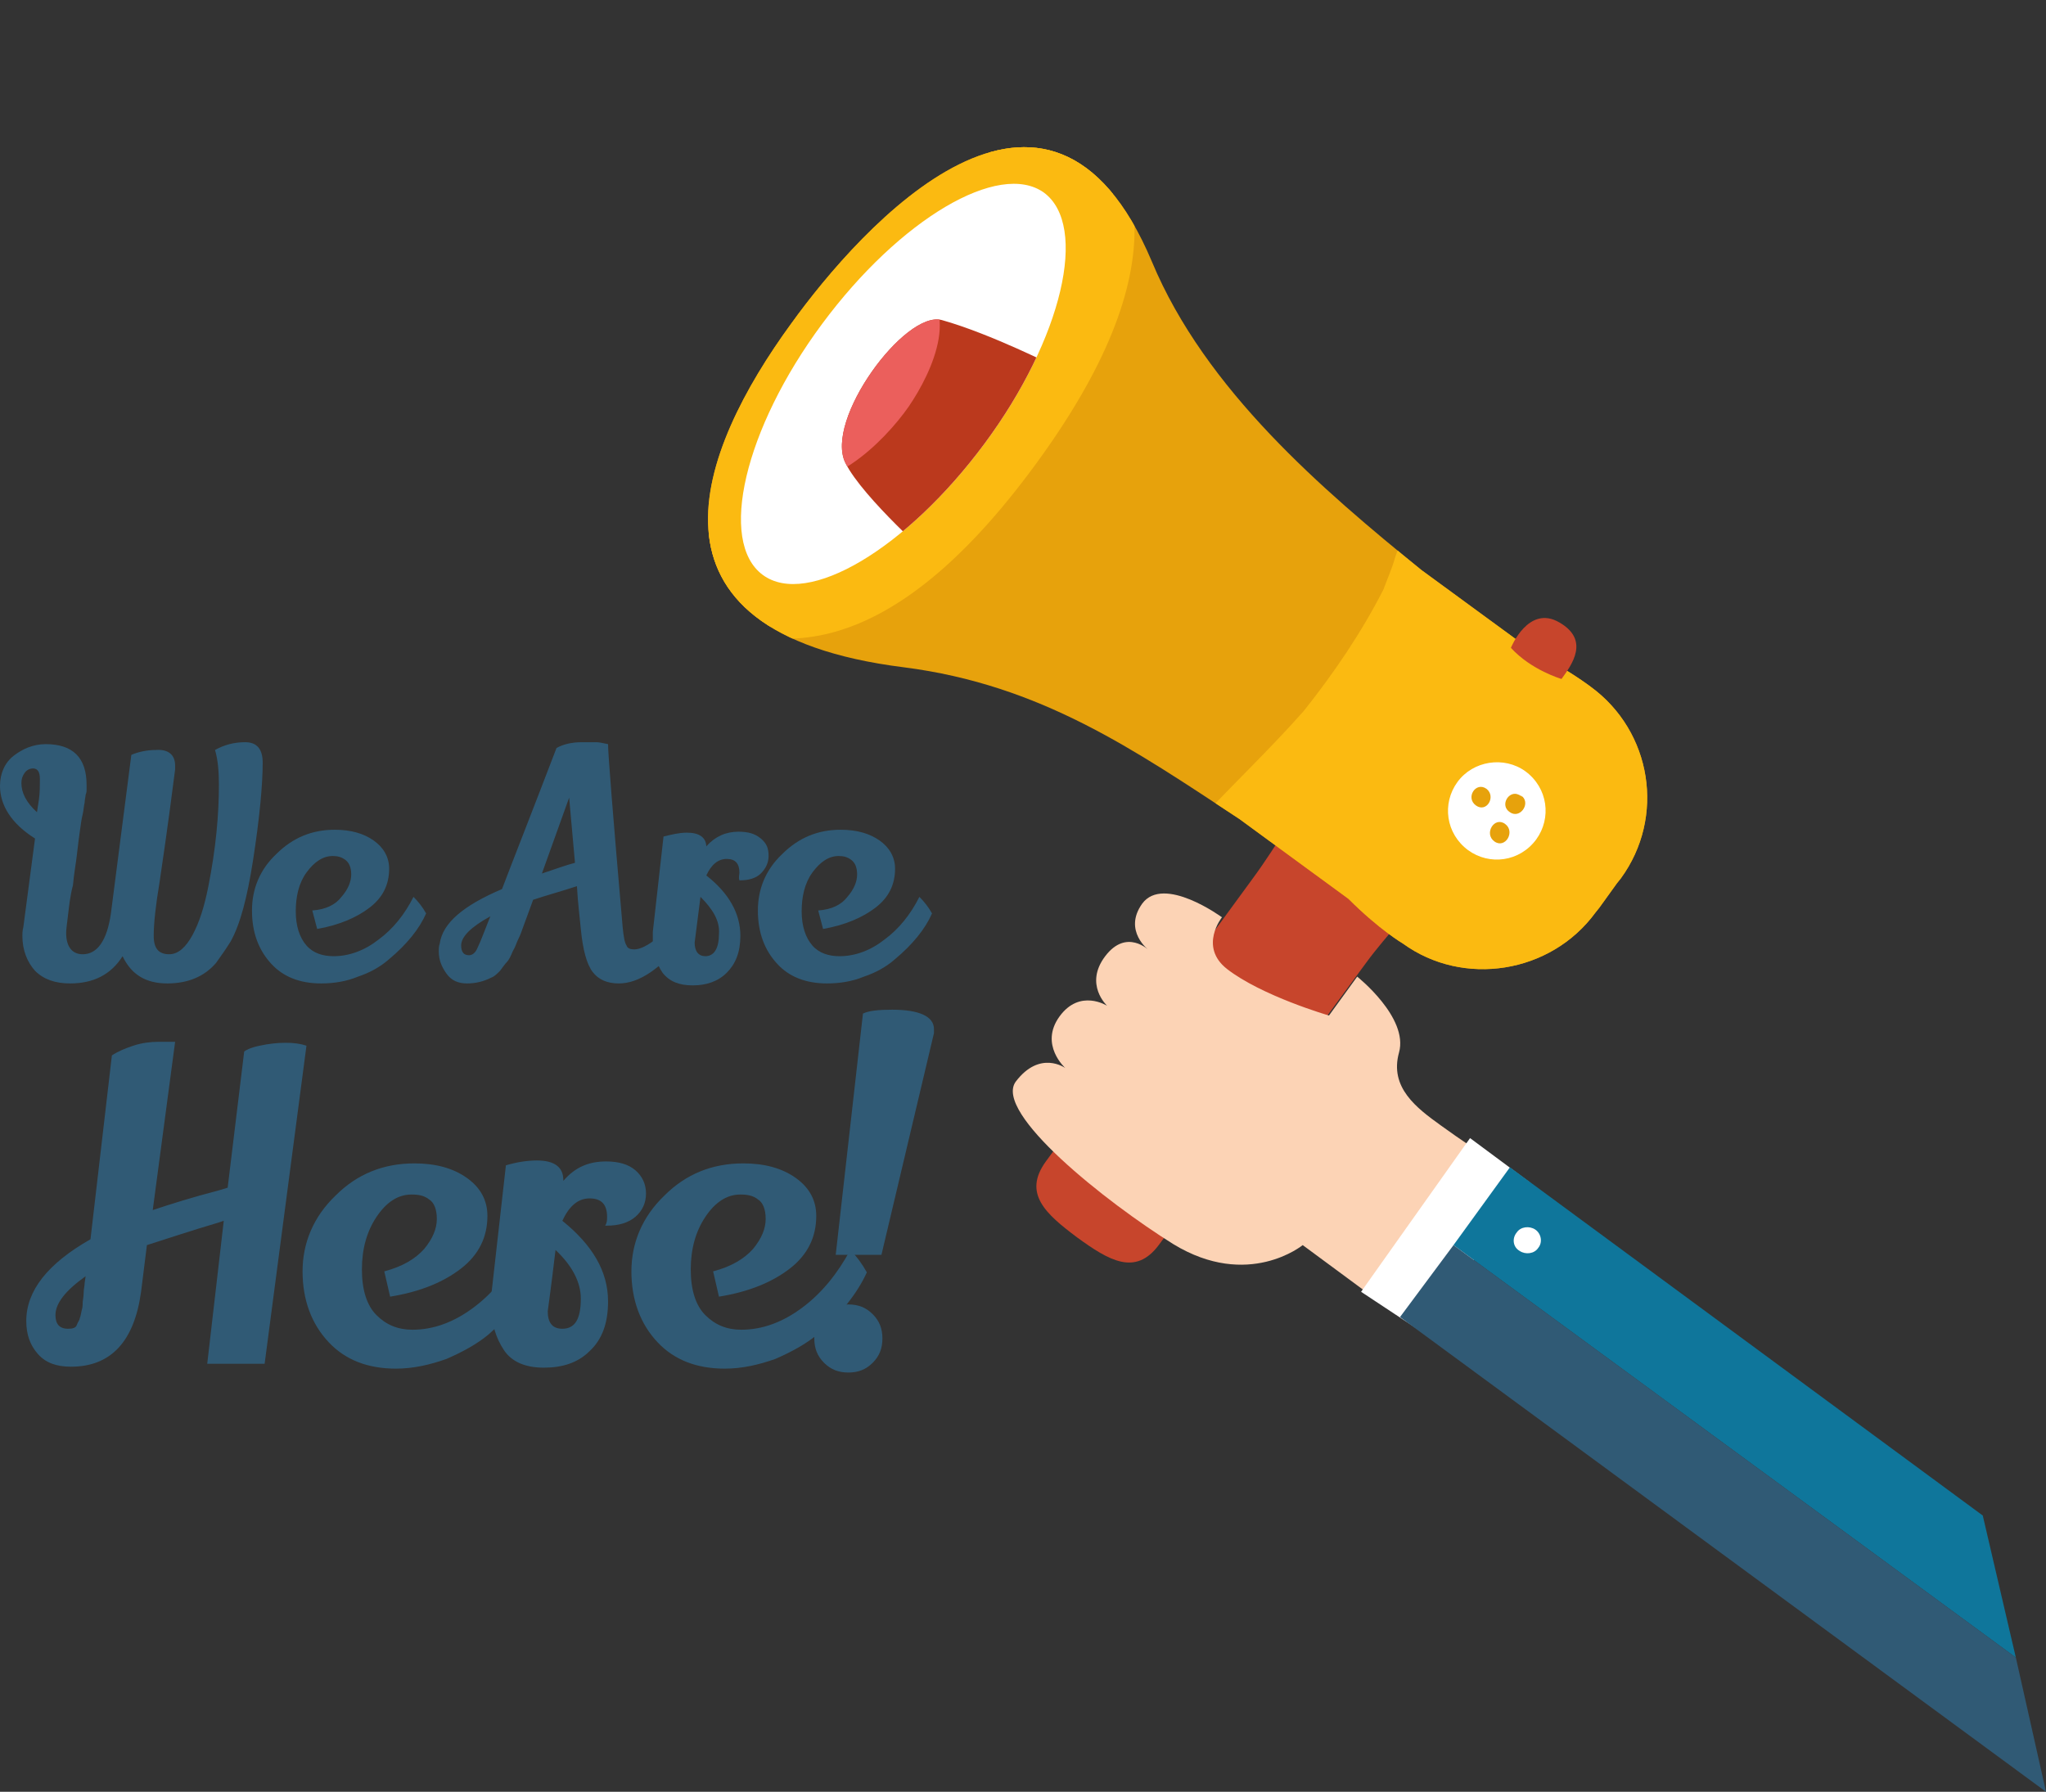 <svg version="1.1" id="Layer_1" xmlns="http://www.w3.org/2000/svg" xmlns:xlink="http://www.w3.org/1999/xlink" x="0" y="0" viewBox="0 0 210.3 184.2" xml:space="preserve"><rect x="0" y="0" width="210.3" height="184.2" fill="#333333" stroke="none"/><style>.st26{fill:#fff}.st188{fill:#c7452c}.st189{clip-path:url(#XMLID_2_);fill:#fbba11}.st192{fill:#eb5f5c}.st196{fill:#305a75}</style><path class="st188" d="M107.5 119.4c-2.4 3.3 0 5.4 3.2 7.8 3.3 2.4 6 4 8.4.8l21.3-29c4.7-6.4 9.7-8.7 1.7-14.6-8-5.9-7.5-2-13.4 6l-21.2 29z"/><defs><path id="XMLID_12_" d="M118.4 26.9c5.5 13.2 17.6 23.5 27.7 31.7l11.2 8.2c4 2.1 6.2 3.8 6.2 3.8 6.3 4.6 7.7 13.4 3.1 19.7l-.4.5-1.8 2.5-.4.5c-4.6 6.3-13.6 7.7-19.8 3.2 0 0-2.4-1.4-5.6-4.6l-11.2-8.2c-10.8-7.1-20.4-13.8-34.5-15.6-28.7-3.6-21-22.4-11.6-35.3 7.2-10 26.5-31.6 37.1-6.4z"/></defs><use xlink:href="#XMLID_12_" overflow="visible" fill="#e7a20c"/><clipPath id="XMLID_2_"><use xlink:href="#XMLID_12_" overflow="visible"/></clipPath><path class="st189" d="M134 73.1c3.1-3.9 5.9-8 8.2-12.5.4-1.1.9-2.2 1.2-3.3.8-2.4 2-4.5 3.2-6.7.6-1.3 1.2-2.6 1.9-3.8.5-.8 1-1.7 1.5-2.6 1.9-3.7 6.8-5.8 10.8-5.6 4.5.2 7.8 2.8 10.1 6.4.8 1.2 1.6 2.4 2.2 3.7 1.1 2.4 1.8 5.1 2.4 7.7 1.3 6 .2 11.5-.9 17.5-1.4 7.9-4.6 15.5-8.7 22.3-4.2 7-9.4 13.9-15.9 18.8-4 3.1-8 6-12.6 8.1-2.9 1.3-5.6 2.3-8.8 2.6-2.1.2-4.2.7-6.3.5-2.2-.3-3.7-.6-5.5-1.2-3.8-1.2-6.9-3.8-8.8-7.3-2-3.7-2-7.4-1-11.4 2-8.8 9.2-14.8 15.3-20.9 3.7-4.1 7.9-8 11.7-12.3zm-68-55c-11.9 16.1-12.6 35.7-1.7 43.7s28 .4 39.9-15.7c11.9-16.1 14-34.7 3.1-42.7-11-8-29.4-1.4-41.3 14.7z"/><path class="st189" d="M68.3 61.1c10.9 8 23.5 6.6 38.1-13.3 14.6-19.9 12.2-32.3 1.3-40.3"/><defs><path id="XMLID_10_" d="M84.5 33.3c-8 10.8-10.7 22.4-6.1 25.8 4.6 3.4 14.8-2.7 22.8-13.5s10.7-22.4 6.1-25.8c-4.6-3.3-14.8 2.7-22.8 13.5z"/></defs><use xlink:href="#XMLID_10_" overflow="visible" fill="#fff"/><clipPath id="XMLID_3_"><use xlink:href="#XMLID_10_" overflow="visible"/></clipPath><g clip-path="url(#XMLID_3_)"><defs><path id="XMLID_11_" d="M108.5 37.7s-6.7-3.4-11.7-4.8c-3.8-1-12.1 10.3-9.9 14.7 1.8 3.6 9.2 10.1 9.2 10.1l12.4-20z"/></defs><use xlink:href="#XMLID_11_" overflow="visible" fill="#bb391d"/><clipPath id="XMLID_4_"><use xlink:href="#XMLID_11_" overflow="visible"/></clipPath><g clip-path="url(#XMLID_4_)"><path class="st192" d="M81.4 39.5c.3-.2.6-.3.9-.5.1-.1.3-.2.4-.3.8-.7 1.6-1.4 2.3-2.2.3-.3.5-.6.8-.9.1-.2.3-.4.4-.6.5-.7 1-1.5 1.4-2.3.5-.9 1.1-2 1.8-2.7.2-.2 2.3-1.2 2-1.1.7-.2 1.4-.3 2-.1 5.8 2.3 2.4 9.5 0 13-2.5 3.6-8.7 9.8-13.4 6.9-1.9-1.2-2.7-3.5-2.1-5.6.6-1.7 2-2.8 3.5-3.6z"/><path class="st192" d="M91.5 28.9c-.2.1-.3.1-.5.2.2-.1.4-.2.5-.2z"/></g></g><path class="st188" d="M160.5 69.8s-3.1-.9-5.2-3.2c0 0 1.8-4.5 5-2.6 3.1 1.8 1.3 4.3.2 5.8z"/><path class="st26" d="M149.8 80.4c-1.6 2.2-1.2 5.3 1.1 7 2.2 1.6 5.3 1.2 7-1.1 1.6-2.2 1.2-5.3-1.1-7-2.2-1.6-5.4-1.1-7 1.1z"/><path d="M156.1 81.7c.1 0 .1.1.2.1s.1.1.2.1c.8.8-.3 2.3-1.3 1.6-1.1-.7-.1-2.3.9-1.8zm-1.4 3c1.1.8 0 2.6-1.1 1.8s0-2.6 1.1-1.8zm-1.9-3.6c1 .8 0 2.5-1.1 1.7s0-2.5 1.1-1.7z" fill="#e7a20c"/><g><path d="M140.4 132.8l-6.5-4.8s-5.6 4.6-13.3-.1c-6.9-4.3-18.5-13.5-16.2-16.7 2.5-3.3 5.1-1.4 5.1-1.4s-2.7-2.4-.6-5.3 4.9-1.1 4.9-1.1-2.4-2.2-.2-5.1c2.2-2.9 4.5-.6 4.5-.6s-2.7-2-.7-4.8c2.2-3 8.2 1.4 8.2 1.4s-2.4 3 .5 5.3c3.6 2.8 10.5 4.8 10.5 4.8l2.9-4s5.3 4.2 4.3 7.8c-1 3.6 1.8 5.7 4.3 7.5 2.5 1.8 3.2 2.2 3.2 2.2l-10.9 14.9z" fill="#fcd3b5"/><path class="st26" d="M146.1 136.9l11.2-15.3-6.2-4.6-11.2 15.8z"/><path fill="#0f769b" d="M203.8 155.8l3.4 14.6-57.8-42.4 5.8-8z"/><path class="st196" d="M207.2 170.4l3.1 13.8-66.4-48.8 5.5-7.4z"/><path class="st26" d="M156.2 128.6c.6.4 1.5.3 1.9-.3.5-.6.3-1.5-.3-1.9-.6-.4-1.5-.3-1.9.3-.5.6-.4 1.5.3 1.9z"/></g><g><path class="st196" d="M18 78.7v.4c-.8 6.3-1.4 10.2-1.6 11.6-.4 2.4-.6 4.2-.6 5.5 0 1.3.5 1.9 1.6 1.9.9 0 1.7-.7 2.4-2s1.2-2.9 1.6-4.9c.8-4 1.1-7.5 1.1-10.5 0-1.4-.1-2.6-.4-3.6.9-.5 1.9-.8 3.1-.8s1.8.7 1.8 2.1c0 2.2-.3 5.6-1 10.1-.6 3.8-1.3 6.5-2.3 8.3-.5.8-1 1.5-1.5 2.2-1.2 1.4-2.9 2.1-5 2.1-2.2 0-3.7-.9-4.6-2.8-1.2 1.9-3 2.8-5.4 2.8-1.5 0-2.7-.4-3.6-1.3-.8-.9-1.3-2.1-1.3-3.6 0-.2 0-.5.1-.9l1.2-9.1C1.2 84.7 0 82.8 0 80.8c0-1.3.5-2.4 1.4-3.1s2-1.2 3.3-1.2c2.8 0 4.2 1.4 4.2 4.2v.5c0 .1 0 .3-.1.5 0 .2-.1.5-.1.8-.1.4-.1.8-.2 1.2-.1.4-.2 1-.3 1.8-.1.7-.2 1.5-.3 2.4-.1.9-.3 1.9-.4 3.1-.3 1.1-.4 2.2-.5 3-.1.9-.2 1.5-.2 1.9 0 1.4.6 2.2 1.7 2.2 1.5 0 2.5-1.4 2.9-4.2l2.1-16.3c.7-.3 1.6-.5 2.5-.5 1.3-.1 2 .5 2 1.6zM3.4 79c-.4 0-.7.2-.9.5-.2.3-.3.6-.3 1 0 1 .5 2 1.6 3l.2-1.3c.1-.7.1-1.4.1-2.1 0-.7-.2-1.1-.7-1.1zm31.7 13.2c.7-.8 1-1.6 1-2.3 0-.7-.2-1.2-.6-1.5-.4-.3-.8-.4-1.3-.4-1 0-1.9.6-2.7 1.7-.8 1.1-1.1 2.5-1.1 4s.4 2.7 1.1 3.5c.7.8 1.7 1.1 2.8 1.1 1.6 0 3.2-.6 4.6-1.7 1.5-1.1 2.7-2.6 3.6-4.4.5.5.9 1 1.3 1.7-.7 1.6-2 3.2-3.8 4.7-.9.8-2 1.4-3.2 1.8-1.2.5-2.5.7-3.8.7-2.2 0-3.9-.7-5.1-2-1.3-1.4-2-3.2-2-5.5 0-2.2.8-4.2 2.5-5.8 1.7-1.7 3.7-2.5 6-2.5 1.7 0 3 .4 4 1.1 1 .7 1.6 1.7 1.6 2.9 0 1.7-.7 3-2 4s-3.1 1.8-5.4 2.2l-.5-1.9c1.4-.1 2.4-.6 3-1.4zm28.5 8.9c-1.2 0-2.1-.4-2.7-1.2-.6-.8-1-2.3-1.2-4.4-.1-1.1-.3-2.6-.4-4.4-1.5.5-3 .9-4.5 1.4l-1.1 3c-.2.6-.4 1-.5 1.2-.1.2-.2.6-.5 1.1-.2.5-.4.9-.6 1.1-.2.2-.4.5-.7.9-.3.3-.6.6-.9.7-.8.4-1.6.6-2.5.6-.9 0-1.6-.3-2.1-1s-.8-1.4-.8-2.3c0-.3 0-.5.1-.8.3-2.1 2.4-3.9 6.4-5.6 1.1-2.9 3-7.7 5.6-14.5.7-.4 1.6-.6 2.6-.6h1.5c.3 0 .7.1 1.2.2 0 1 .5 7.3 1.5 18.8.1 1 .2 1.6.4 1.9.1.3.4.4.8.4.6 0 1.4-.4 2.4-1.2 1-.8 1.9-1.8 2.7-3.1l.9 2.2-.8 1c-2.5 3.1-4.7 4.6-6.8 4.6zm-16.2-3.9c0 .7.3 1 .8 1 .4 0 .7-.3.9-.8.3-.6.7-1.7 1.3-3.2-2 1.1-3 2.1-3 3zM58.5 82l-2.8 7.8c1.5-.5 2.6-.9 3.4-1.1l-.6-6.7z"/><path class="st196" d="M76 89.7c0-.9-.4-1.4-1.3-1.4s-1.6.6-2.1 1.7c2.3 1.8 3.5 3.9 3.5 6.2 0 1.7-.5 2.9-1.4 3.8-.9.9-2.1 1.3-3.5 1.3s-2.4-.4-3.1-1.3c-.6-.9-1-2-1-3.3v-.9l1.1-9.8c.8-.2 1.6-.4 2.4-.4 1.3 0 2 .5 2 1.5V87c.9-1 2-1.5 3.3-1.5 1 0 1.7.2 2.3.7s.8 1 .8 1.8c0 .7-.3 1.3-.8 1.8s-1.3.7-2.1.7H76c-.1-.3 0-.6 0-.8zm-4 2.5c-.4 3.1-.6 4.7-.6 4.7 0 .9.4 1.4 1.1 1.4.9 0 1.4-.8 1.4-2.3.1-1.3-.6-2.5-1.9-3.8z"/><path class="st196" d="M87.1 92.2c.7-.8 1-1.6 1-2.3 0-.7-.2-1.2-.6-1.5-.4-.3-.8-.4-1.3-.4-1 0-1.9.6-2.7 1.7-.8 1.1-1.1 2.5-1.1 4s.4 2.7 1.1 3.5c.7.8 1.7 1.1 2.8 1.1 1.6 0 3.2-.6 4.6-1.7 1.5-1.1 2.7-2.6 3.6-4.4.5.5.9 1 1.3 1.7-.7 1.6-2 3.2-3.8 4.7-.9.8-2 1.4-3.2 1.8-1.2.5-2.5.7-3.8.7-2.2 0-3.9-.7-5.1-2-1.3-1.4-2-3.2-2-5.5 0-2.2.8-4.2 2.5-5.8 1.7-1.7 3.7-2.5 6-2.5 1.7 0 3 .4 4 1.1 1 .7 1.6 1.7 1.6 2.9 0 1.7-.7 3-2 4s-3.1 1.8-5.4 2.2l-.5-1.9c1.4-.1 2.4-.6 3-1.4zm-60.4 15.3c.9-.2 1.8-.3 2.7-.3.8 0 1.5.1 2.1.3l-4.3 32.7h-5.9l1.7-14.7-.6.2c-2.7.8-5.1 1.6-7.3 2.3l-.6 4.8c-.7 5.1-3.1 7.7-7.2 7.7-1.5 0-2.6-.4-3.4-1.3-.8-.9-1.2-2-1.2-3.4 0-3.1 2.2-5.9 6.6-8.4l2.2-18.9c.6-.4 1.3-.7 2.2-1s1.8-.4 2.6-.4H18l-2.3 17.3c1.8-.6 4-1.3 6.7-2l1-.3 1.7-14c.1-.1.6-.4 1.6-.6zm-21 27.7c0 .9.4 1.4 1.3 1.4.5 0 .8-.1.9-.4.1-.3.3-.5.3-.7.1-.2.1-.4.2-.8.1-.3.1-.6.1-.8 0-.2.1-.6.1-1s.1-.7.1-1l.1-.7c-2.1 1.5-3.1 2.8-3.1 4zm37.9-6.8c.9-1.1 1.3-2.1 1.3-3.1s-.3-1.7-.8-2c-.5-.4-1.1-.5-1.8-.5-1.4 0-2.6.8-3.6 2.3-1 1.5-1.5 3.3-1.5 5.4s.5 3.7 1.5 4.7 2.2 1.5 3.7 1.5c2.2 0 4.3-.8 6.3-2.3s3.6-3.5 4.9-5.9c.6.6 1.2 1.4 1.7 2.3-1 2.2-2.7 4.3-5.1 6.4-1.2 1-2.7 1.8-4.3 2.5-1.7.6-3.4 1-5.2 1-2.9 0-5.2-.9-6.9-2.7-1.8-1.9-2.7-4.4-2.7-7.3s1.1-5.6 3.4-7.8c2.2-2.2 4.9-3.3 8.1-3.3 2.2 0 4 .5 5.4 1.5 1.4 1 2.1 2.3 2.1 3.9 0 2.2-.9 4-2.7 5.4-1.8 1.4-4.2 2.4-7.3 2.9l-.6-2.6c1.9-.5 3.2-1.3 4.1-2.3z"/><path class="st196" d="M62.4 125.1c0-1.3-.6-1.9-1.8-1.9-1.2 0-2.1.8-2.8 2.3 3.1 2.5 4.7 5.2 4.7 8.3 0 2.2-.6 3.9-1.9 5.1-1.2 1.2-2.8 1.7-4.7 1.7-1.9 0-3.3-.6-4.1-1.8s-1.3-2.7-1.3-4.5v-1.2l1.5-13.3c1-.3 2.1-.5 3.2-.5 1.8 0 2.7.7 2.7 2v.1c1.2-1.4 2.6-2 4.4-2 1.3 0 2.3.3 3 .9s1.1 1.4 1.1 2.4-.4 1.8-1.1 2.4c-.7.6-1.7.9-2.9.9h-.2c.2-.3.2-.6.2-.9zm-5.3 3.4c-.5 4.2-.8 6.3-.8 6.3 0 1.2.5 1.8 1.5 1.8 1.3 0 1.9-1 1.9-3.1 0-1.7-.9-3.4-2.6-5z"/><path class="st196" d="M77.4 128.4c.9-1.1 1.3-2.1 1.3-3.1s-.3-1.7-.8-2c-.5-.4-1.1-.5-1.8-.5-1.4 0-2.6.8-3.6 2.3-1 1.5-1.5 3.3-1.5 5.4s.5 3.7 1.5 4.7 2.2 1.5 3.7 1.5c2.2 0 4.3-.8 6.3-2.3s3.6-3.5 4.9-5.9c.6.6 1.2 1.4 1.7 2.3-1 2.2-2.7 4.3-5.1 6.4-1.2 1-2.7 1.8-4.3 2.5-1.7.6-3.4 1-5.2 1-2.9 0-5.2-.9-6.9-2.7-1.8-1.9-2.7-4.4-2.7-7.3s1.1-5.6 3.4-7.8c2.2-2.2 4.9-3.3 8.1-3.3 2.2 0 4 .5 5.4 1.5 1.4 1 2.1 2.3 2.1 3.9 0 2.2-.9 4-2.7 5.4-1.8 1.4-4.2 2.4-7.3 2.9l-.6-2.6c1.9-.5 3.2-1.3 4.1-2.3z"/><path class="st196" d="M84.7 135.1c.7-.7 1.5-1 2.5-1s1.8.3 2.5 1 1 1.5 1 2.5-.3 1.8-1 2.5-1.5 1-2.5 1-1.8-.3-2.5-1-1-1.5-1-2.5c-.1-1 .3-1.8 1-2.5zm4-30.9c.6-.3 1.6-.4 3-.4 2.8 0 4.3.7 4.3 2v.4L90.6 129h-4.7l2.8-24.8z"/></g></svg>